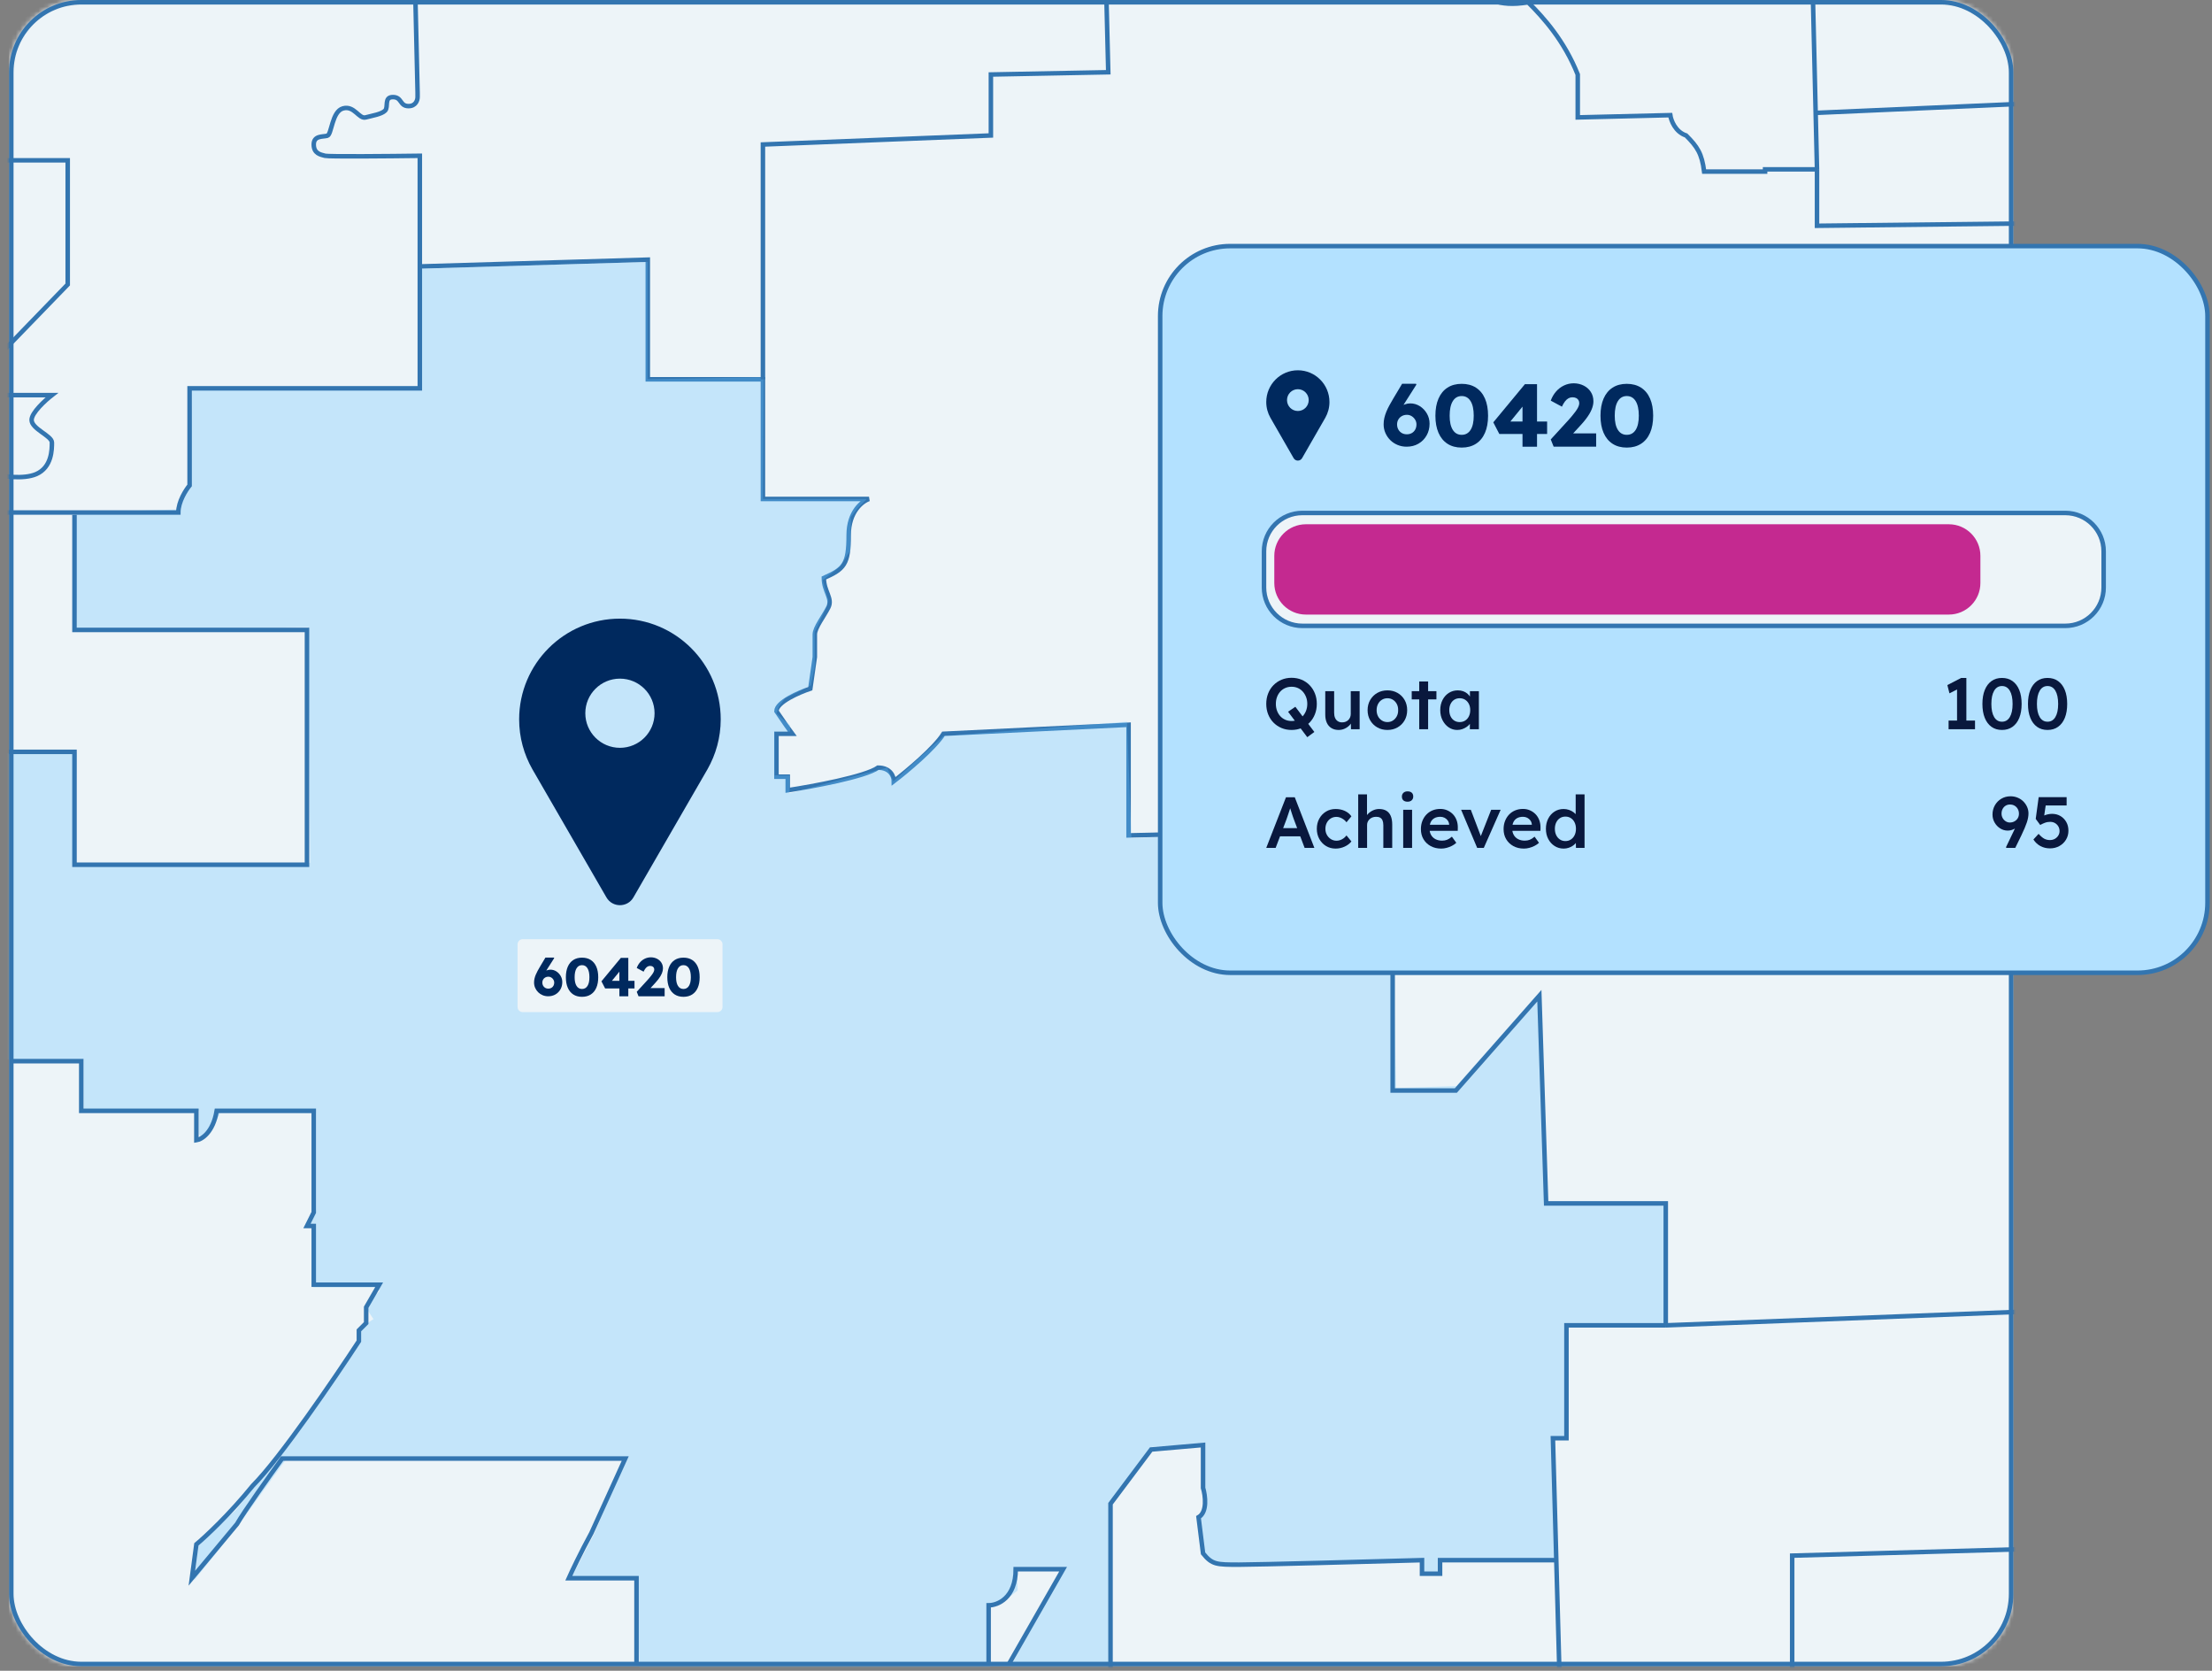 <?xml version="1.0" encoding="UTF-8"?>
<svg xmlns="http://www.w3.org/2000/svg" width="490" height="370" viewBox="0 0 490 370" fill="none">
  <rect x="0" y="0" width="490" height="370" fill="#808080" stroke="none"/>
  <g clip-path="url(#clip0_1732_2629)">
    <mask id="mask0_1732_2629" style="mask-type:alpha" maskUnits="userSpaceOnUse" x="2" y="0" width="444" height="369">
      <rect x="2" width="444" height="369" rx="16" fill="#B3E1FF"></rect>
    </mask>
    <g mask="url(#mask0_1732_2629)">
      <rect x="2" width="444" height="369" fill="#EDF4F8"></rect>
      <path d="M93 59L143.5 57.5V84H169V110.5H192.5C191 111 188 113.3 188 118.5C188 125 187 126 182.5 128C182.5 131 184.5 132.5 183.5 134.5C182.5 136.5 180.5 139 180.5 140.5C180.5 141.7 180.5 144.333 180.5 145.5L179.5 152.5C177 153.333 172 155.5 172 157.5C173.6 159.9 175 161.833 175.5 162.5H172V172H174.5V175C180 174.167 191.7 172 194.5 170C197.3 170 198 172 198 173C200.833 170.833 207 165.7 209 162.5L250 160.5V185L480 179.5" stroke="#3375B0"></path>
      <g style="mix-blend-mode:multiply" opacity="0.3">
        <path d="M347 293.5H369V267L342.366 266.365L341.27 220.355L340.394 220.464L322.638 240.497L309.268 240.938L308.063 183.811L250.631 185.573L249.644 159.816L209 163L197.912 173.025L196.5 170L174.896 175.667V171.704H171.608V162.017H175.006V160.587L173.91 159.707L172 158L172.5 156.5L173.91 154.645L179.609 151.782L180.486 147.5V144.738V139.894L183.117 134.391L183.5 133L182.24 128.5L183.5 127.5L186.187 125.364L188.378 121.842L188.5 114.5L190 112.5L192 110.5H169L169.2 83.536L143.444 83.977V58L93 59.5L93.465 85.847L42.5 86L41.951 106.871L39.868 110.393L39.321 112.815L16.5 113.5L17 139.5L68.255 138.901L68.694 191.074L16.524 191.624L17 166.5L-9.5 167L-9.669 139.67L-35.316 139.341L-35.864 147.265L-40.138 149.027L-40.247 152.44L-42 155.412V164.108L-40.356 168.401L-39.699 172.253L-39.808 182.49L-39.369 189.975L-39.589 196.14L-34.109 202.413L-33.89 233.673L-21.504 233.564L-20.409 232.463L-8.132 232.133L-7.804 234.664H18.5V246.002H44.039V251.066L44.807 252.276L47 250L49 246.002L70.015 246.5V267.905L68.371 270.986L69.467 271.427V285.075H82.837L84.153 285.846L80.754 289.148L82.727 292.12L79.658 294.1L79.549 296.631C79.549 296.631 70 312 52.259 334.385C47 339 44 341.5 44 341.5L43 350L53 337.5L63.5 323L138.625 323.268L131.502 339.888L126.5 349.5L141.036 349.134L141.804 375L219.401 373.57L219.181 355.519L223.456 353.757L225.428 352.215L225.32 349.243L224.881 347.593L235.402 347.372L221.482 373.57L245.485 373.129L246 333L255.241 320.406H266.311L266.418 323L266.529 330L266.966 331.964V334.5L265.213 335.927L266 340.5L266.529 344L269.047 346.603L314.861 345.612V348.584H318.588V345.612L344.563 345.061L344.124 318.864L347 318.5L346.5 294L347 293.5ZM158.92 224.132H137.351H115.783C115.158 224.132 114.653 223.622 114.653 222.997V209.126C114.653 208.499 115.16 207.992 115.783 207.992H158.92C159.544 207.992 160.05 208.501 160.05 209.126V222.997C160.05 223.624 159.543 224.132 158.92 224.132Z" fill="#66C3FF"></path>
      </g>
      <path d="M137.326 137C124.996 137 115 146.984 115 159.301C115 163.336 116.079 167.094 117.933 170.355L134.338 198.735C135.003 199.883 136.167 200.455 137.326 200.455C138.486 200.455 139.649 199.883 140.314 198.735L156.72 170.355C158.573 167.094 159.652 163.337 159.653 159.301C159.653 146.985 149.657 137 137.326 137ZM137.328 165.608C133.092 165.608 129.658 162.178 129.658 157.947C129.658 153.716 133.092 150.286 137.328 150.286C141.564 150.286 144.998 153.716 144.998 157.947C144.998 162.178 141.564 165.608 137.328 165.608Z" fill="#00295E"></path>
      <path d="M308.5 183.5V241.5H322.5L341 220.5L342.5 266.5H369V293.5M369 293.5H347V318.5H344L345.5 372.5M369 293.5L447.5 290.5" stroke="#3375B0"></path>
      <path d="M397 370.5V344.5L450.5 343" stroke="#3375B0"></path>
      <path d="M246 370V333L255 321L266.5 320V329.5C267 331.186 267.5 334.845 265.5 336C265.9 339.2 266.333 342.667 266.5 344C268.5 346.5 269.5 346.5 274.5 346.5C278.5 346.5 303.167 345.833 315 345.5V348.5H319V345.5H344.5" stroke="#3375B0"></path>
      <path d="M169 84V32L219.5 30V16.5L245.5 16L245 -4L328 -2C328.667 -0.667 331.7 1.7 338.5 0.5C342 4 346.5 9 349.5 16.5C349.5 20.5 349.5 24.5 349.5 26L370 25.5C370.167 26.667 371.1 29.2 373.5 30C376 32.5 377 34 377.5 38C383.1 38 388.833 38 391 38V37.5H402.5M402.5 37.5L402.202 25M402.5 37.5V50L447.5 49.5M402.202 25L401.5 -4.5L453.5 -0.5L454 25.5L447.5 23L402.202 25Z" stroke="#3375B0"></path>
      <path d="M92.001 -1L92.501 20.5V21.5C92.501 22.167 92.101 23.5 90.501 23.5C88.501 23.5 89.073 21.5 87.037 21.5C85.001 21.5 86.108 23.697 85.305 24.5C84.502 25.303 82.5 25.598 81 26C79.5 26.402 78.5 23.33 76 24C73.5 24.67 73.5 29.794 72.5 30.062C71.5 30.33 69.5 30 69.5 32C69.5 34 71 34.232 72 34.5C72.8 34.714 86.333 34.589 93 34.5V86H42V107.5C41.167 108.5 39.5 111.1 39.5 113.5C31.5 113.5 10.167 113.5 0.5 113.5" stroke="#3375B0"></path>
      <path d="M-0.5 35.5H15V63L-0.5 79" stroke="#3375B0"></path>
      <path d="M1.5 87.5H11.5C10 88.667 7 91.4 7 93C7 95 11.5 96.5 11.5 98C11.5 99.5 11.5 103.5 8 105C5.2 106.2 0.5 105.5 -1.5 105" stroke="#3375B0"></path>
    </g>
    <rect x="2.5" y="0.5" width="443" height="368" rx="15.5" stroke="#3375B0"></rect>
    <path d="M2 166.5H16.5V191.5H68V139.5H16.5V114" stroke="#3375B0"></path>
    <path d="M2.5 235H18V246H43.5V252.5C44.667 252.333 47.2 250.8 48 246C64 246 69 246 69.5 246V268.5L68 271.5H69.5V284.5H84L81.113 289.5V293L79.5 294.613V297C74.167 305.167 62 323 56 329C50.8 335.4 45.5 340.333 43.5 342L42.5 349.5L52.5 337.5C54.1 334.7 59.833 326.667 62.5 323H138.5L131 339.5C128.6 343.9 126.667 348 126 349.5H141V368.5" stroke="#3375B0"></path>
    <path d="M219 368.5V355.5C221 355.5 225 353.9 225 347.5C229.8 347.5 234 347.5 235.5 347.5L223.5 368.5" stroke="#3375B0"></path>
    <rect x="257" y="54.5" width="232" height="160.922" rx="15.5" fill="#B3E1FF"></rect>
    <rect x="257" y="54.5" width="232" height="160.922" rx="15.5" stroke="#3375B0"></rect>
    <path d="M287.5 82C283.634 82 280.5 85.147 280.5 89.029C280.5 90.301 280.838 91.486 281.42 92.513L286.563 101.458C286.772 101.82 287.136 102.001 287.5 102C287.864 102 288.228 101.82 288.437 101.458L293.58 92.513C294.162 91.486 294.5 90.301 294.5 89.029C294.5 85.147 291.366 82 287.5 82ZM287.501 91.017C286.173 91.017 285.096 89.936 285.096 88.603C285.096 87.269 286.173 86.188 287.501 86.188C288.829 86.188 289.905 87.269 289.905 88.603C289.905 89.936 288.829 91.017 287.501 91.017Z" fill="#00295E"></path>
    <path d="M311.597 98.922C310.891 98.922 310.228 98.795 309.607 98.54C308.986 98.285 308.447 97.932 307.99 97.481C307.532 97.03 307.17 96.504 306.901 95.903C306.633 95.302 306.5 94.654 306.5 93.962C306.5 93.479 306.552 93.011 306.656 92.56C306.76 92.109 306.908 91.651 307.097 91.187C307.286 90.723 307.515 90.246 307.784 89.755C308.052 89.265 308.349 88.745 308.676 88.196L310.598 84.98H313.677L313.755 85.176L311.088 89.372C310.748 89.921 310.454 90.434 310.206 90.911C309.957 91.389 309.735 91.862 309.539 92.333C309.343 92.804 309.146 93.3 308.951 93.823L308.323 92.47C308.454 92.012 308.663 91.591 308.951 91.205C309.238 90.819 309.575 90.486 309.961 90.205C310.346 89.924 310.748 89.708 311.167 89.558C311.585 89.408 311.996 89.333 312.402 89.333C313.173 89.333 313.881 89.539 314.529 89.951C315.176 90.363 315.696 90.909 316.088 91.588C316.481 92.268 316.677 93.013 316.677 93.823C316.677 94.79 316.457 95.66 316.02 96.431C315.582 97.202 314.981 97.81 314.216 98.255C313.451 98.7 312.577 98.922 311.597 98.922ZM311.636 96.177C312.055 96.177 312.424 96.086 312.744 95.903C313.064 95.72 313.315 95.462 313.499 95.128C313.682 94.795 313.773 94.413 313.773 93.981C313.773 93.615 313.678 93.272 313.489 92.952C313.3 92.632 313.045 92.37 312.724 92.167C312.404 91.965 312.047 91.863 311.656 91.863C311.237 91.863 310.861 91.958 310.528 92.147C310.195 92.337 309.936 92.592 309.754 92.912C309.57 93.233 309.48 93.589 309.48 93.981C309.48 94.399 309.571 94.775 309.754 95.108C309.937 95.441 310.192 95.703 310.519 95.893C310.845 96.082 311.218 96.177 311.636 96.177Z" fill="#00295E"></path>
    <path d="M323.793 99.119C322.564 99.119 321.515 98.838 320.646 98.276C319.777 97.714 319.113 96.907 318.656 95.854C318.198 94.802 317.969 93.537 317.969 92.06C317.969 90.583 318.198 89.318 318.656 88.266C319.113 87.214 319.777 86.407 320.646 85.844C321.515 85.282 322.564 85.001 323.793 85.001C325.022 85.001 326.073 85.282 326.949 85.844C327.825 86.406 328.492 87.214 328.949 88.266C329.407 89.318 329.636 90.583 329.636 92.06C329.636 93.537 329.407 94.802 328.949 95.854C328.492 96.907 327.825 97.714 326.949 98.276C326.073 98.838 325.021 99.119 323.793 99.119ZM323.793 96.295C324.643 96.295 325.299 95.929 325.764 95.197C326.228 94.465 326.459 93.419 326.459 92.06C326.459 90.661 326.228 89.586 325.764 88.834C325.299 88.082 324.643 87.706 323.793 87.706C322.943 87.706 322.286 88.082 321.822 88.834C321.357 89.585 321.126 90.661 321.126 92.06C321.126 93.419 321.357 94.465 321.822 95.197C322.286 95.929 322.942 96.295 323.793 96.295Z" fill="#00295E"></path>
    <path d="M337.264 98.922V87.823L339.048 87.863L334.087 93.942L333.616 93.354H342.715V96.099H332.126L330.793 93.53L337.793 85.079H340.48V98.923L337.264 98.922Z" fill="#00295E"></path>
    <path d="M344.167 98.922L343.52 97.314L347.52 92.941C347.743 92.692 347.984 92.411 348.246 92.098C348.508 91.784 348.763 91.461 349.011 91.127C349.259 90.793 349.459 90.47 349.61 90.156C349.759 89.843 349.836 89.555 349.836 89.293C349.836 89.031 349.776 88.803 349.659 88.607C349.541 88.411 349.371 88.257 349.149 88.146C348.926 88.035 348.645 87.979 348.305 87.979C348.004 87.979 347.717 88.054 347.443 88.204C347.169 88.355 346.91 88.587 346.669 88.9C346.427 89.214 346.201 89.6 345.992 90.057L343.521 88.724C343.795 87.966 344.184 87.296 344.688 86.714C345.191 86.133 345.783 85.682 346.462 85.361C347.141 85.04 347.867 84.881 348.639 84.881C349.45 84.894 350.181 85.067 350.835 85.401C351.488 85.734 352.008 86.198 352.394 86.793C352.78 87.388 352.972 88.084 352.972 88.881C352.972 89.155 352.94 89.443 352.874 89.744C352.808 90.045 352.71 90.355 352.58 90.675C352.449 90.996 352.275 91.336 352.06 91.695C351.844 92.054 351.585 92.43 351.285 92.822C350.985 93.214 350.632 93.633 350.226 94.077L347.109 97.469L346.716 95.979H353.579V98.92H344.167V98.922Z" fill="#00295E"></path>
    <path d="M360.363 99.119C359.134 99.119 358.085 98.838 357.216 98.276C356.347 97.714 355.683 96.907 355.226 95.854C354.768 94.802 354.539 93.537 354.539 92.06C354.539 90.583 354.768 89.318 355.226 88.266C355.683 87.214 356.347 86.407 357.216 85.844C358.085 85.282 359.134 85.001 360.363 85.001C361.592 85.001 362.643 85.282 363.519 85.844C364.395 86.406 365.062 87.214 365.519 88.266C365.977 89.318 366.206 90.583 366.206 92.06C366.206 93.537 365.977 94.802 365.519 95.854C365.062 96.907 364.395 97.714 363.519 98.276C362.643 98.838 361.591 99.119 360.363 99.119ZM360.363 96.295C361.213 96.295 361.869 95.929 362.334 95.197C362.798 94.465 363.029 93.419 363.029 92.06C363.029 90.661 362.798 89.586 362.334 88.834C361.869 88.082 361.213 87.706 360.363 87.706C359.513 87.706 358.856 88.082 358.392 88.834C357.927 89.585 357.696 90.661 357.696 92.06C357.696 93.419 357.927 94.465 358.392 95.197C358.856 95.929 359.512 96.295 360.363 96.295Z" fill="#00295E"></path>
    <path d="M288.5 114.5H457.5C461.642 114.5 465 117.858 465 122V129.939C465 134.081 461.642 137.439 457.5 137.439H288.5C284.358 137.439 281 134.081 281 129.939V122C281 117.858 284.358 114.5 288.5 114.5Z" fill="#EDF4F8" stroke="#3375B0"></path>
    <path d="M457.5 113.599C462.194 113.599 466 117.405 466 122.099V130.099C466 134.794 462.194 138.599 457.5 138.599H288.5C283.806 138.599 280 134.794 280 130.099V122.099C280 117.405 283.806 113.599 288.5 113.599H457.5Z" fill="#EDF4F8" stroke="#3375B0"></path>
    <path d="M431.701 116.099H289.276C285.413 116.099 282.281 119.231 282.281 123.094V129.104C282.281 132.967 285.413 136.099 289.276 136.099H431.701C435.564 136.099 438.696 132.967 438.696 129.104V123.094C438.696 119.231 435.564 116.099 431.701 116.099Z" fill="#C42990"></path>
    <path d="M286.1 161.651C285.3 161.651 284.559 161.507 283.876 161.219C283.193 160.931 282.599 160.529 282.092 160.011C281.585 159.494 281.194 158.883 280.916 158.179C280.638 157.475 280.5 156.707 280.5 155.875C280.5 155.043 280.638 154.275 280.916 153.571C281.193 152.867 281.585 152.257 282.092 151.739C282.599 151.222 283.194 150.819 283.876 150.531C284.558 150.243 285.3 150.099 286.1 150.099C286.911 150.099 287.658 150.243 288.34 150.531C289.022 150.819 289.614 151.224 290.115 151.747C290.617 152.269 291.006 152.88 291.283 153.579C291.56 154.278 291.699 155.043 291.699 155.875C291.699 156.696 291.56 157.459 291.283 158.163C291.006 158.867 290.617 159.48 290.115 160.003C289.614 160.525 289.022 160.931 288.34 161.219C287.658 161.507 286.91 161.651 286.1 161.651ZM286.1 159.667C286.612 159.667 287.079 159.574 287.5 159.387C287.921 159.2 288.286 158.934 288.596 158.587C288.906 158.24 289.148 157.837 289.324 157.379C289.501 156.921 289.589 156.419 289.589 155.875C289.589 155.331 289.501 154.83 289.324 154.371C289.148 153.913 288.906 153.51 288.596 153.163C288.286 152.816 287.921 152.55 287.5 152.363C287.078 152.176 286.611 152.083 286.1 152.083C285.599 152.083 285.134 152.176 284.708 152.363C284.281 152.55 283.913 152.814 283.604 153.155C283.294 153.497 283.054 153.897 282.884 154.355C282.713 154.813 282.628 155.32 282.628 155.875C282.628 156.419 282.713 156.923 282.884 157.387C283.054 157.851 283.294 158.254 283.604 158.595C283.914 158.937 284.282 159.2 284.708 159.387C285.134 159.574 285.599 159.667 286.1 159.667ZM289.588 163.251L285.332 157.619L286.947 156.515L291.155 162.099L289.588 163.251Z" fill="#09183D"></path>
    <path d="M296.53 161.651C295.922 161.651 295.394 161.515 294.946 161.243C294.498 160.971 294.156 160.582 293.922 160.075C293.688 159.569 293.57 158.963 293.57 158.259V153.059H295.538V157.843C295.538 158.291 295.607 158.673 295.746 158.987C295.885 159.302 296.088 159.545 296.354 159.715C296.621 159.886 296.94 159.971 297.314 159.971C297.591 159.971 297.844 159.926 298.074 159.835C298.304 159.744 298.504 159.616 298.674 159.451C298.845 159.286 298.979 159.089 299.074 158.859C299.169 158.629 299.218 158.382 299.218 158.115V153.059H301.187V161.491H299.267L299.235 159.731L299.587 159.539C299.459 159.944 299.243 160.304 298.94 160.619C298.635 160.934 298.276 161.185 297.86 161.371C297.444 161.558 297.001 161.651 296.532 161.651H296.53Z" fill="#09183D"></path>
    <path d="M307.348 161.651C306.505 161.651 305.753 161.462 305.092 161.083C304.431 160.704 303.908 160.185 303.524 159.523C303.14 158.862 302.949 158.109 302.949 157.267C302.949 156.425 303.14 155.673 303.524 155.011C303.909 154.35 304.431 153.83 305.092 153.451C305.753 153.073 306.505 152.883 307.348 152.883C308.18 152.883 308.927 153.072 309.588 153.451C310.249 153.83 310.77 154.35 311.148 155.011C311.527 155.673 311.716 156.425 311.716 157.267C311.716 158.109 311.527 158.862 311.148 159.523C310.77 160.185 310.25 160.704 309.588 161.083C308.927 161.461 308.18 161.651 307.348 161.651ZM307.348 159.907C307.807 159.907 308.214 159.79 308.573 159.555C308.929 159.321 309.213 159.006 309.421 158.611C309.629 158.216 309.728 157.769 309.717 157.267C309.728 156.755 309.629 156.302 309.421 155.907C309.213 155.512 308.93 155.2 308.573 154.971C308.215 154.742 307.807 154.627 307.348 154.627C306.889 154.627 306.476 154.742 306.108 154.971C305.741 155.2 305.455 155.515 305.253 155.915C305.05 156.315 304.949 156.766 304.949 157.267C304.949 157.768 305.05 158.217 305.253 158.611C305.455 159.006 305.741 159.32 306.108 159.555C306.476 159.79 306.889 159.907 307.348 159.907Z" fill="#09183D"></path>
    <path d="M312.723 154.883V153.059H318.195V154.883H312.723ZM314.387 161.49V150.914H316.355V161.49H314.387Z" fill="#09183D"></path>
    <path d="M322.803 161.651C322.11 161.651 321.481 161.459 320.915 161.075C320.35 160.691 319.896 160.169 319.555 159.507C319.213 158.846 319.043 158.094 319.043 157.251C319.043 156.408 319.213 155.656 319.555 154.995C319.897 154.334 320.361 153.817 320.948 153.443C321.534 153.07 322.195 152.883 322.931 152.883C323.358 152.883 323.747 152.945 324.099 153.067C324.452 153.19 324.76 153.363 325.027 153.587C325.294 153.811 325.515 154.067 325.691 154.355C325.868 154.643 325.987 154.952 326.051 155.283L325.619 155.171V153.059H327.602V161.491H325.602V159.475L326.066 159.395C325.992 159.683 325.856 159.963 325.659 160.235C325.461 160.507 325.216 160.747 324.923 160.955C324.629 161.163 324.304 161.331 323.947 161.459C323.589 161.587 323.208 161.651 322.802 161.651H322.803ZM323.347 159.907C323.806 159.907 324.211 159.795 324.563 159.571C324.916 159.347 325.19 159.035 325.387 158.635C325.584 158.235 325.683 157.774 325.683 157.251C325.683 156.739 325.584 156.286 325.387 155.891C325.19 155.497 324.915 155.187 324.563 154.963C324.211 154.739 323.806 154.627 323.347 154.627C322.888 154.627 322.486 154.739 322.139 154.963C321.792 155.187 321.523 155.497 321.331 155.891C321.139 156.286 321.043 156.739 321.043 157.251C321.043 157.773 321.139 158.235 321.331 158.635C321.522 159.035 321.792 159.347 322.139 159.571C322.486 159.795 322.888 159.907 323.347 159.907Z" fill="#09183D"></path>
    <path d="M433.523 160.707V151.619L434.115 152.387L431.843 153.539L431.379 151.715L434.435 150.131H435.587V160.707H433.524H433.523ZM431.65 161.49V159.57H437.505V161.49H431.65Z" fill="#09183D"></path>
    <path d="M443.477 161.651C442.57 161.651 441.794 161.419 441.149 160.955C440.503 160.491 440.007 159.83 439.661 158.971C439.314 158.113 439.141 157.086 439.141 155.891C439.141 154.696 439.314 153.67 439.661 152.811C440.008 151.952 440.504 151.291 441.149 150.827C441.795 150.363 442.57 150.131 443.477 150.131C444.384 150.131 445.163 150.363 445.813 150.827C446.463 151.291 446.962 151.952 447.309 152.811C447.656 153.669 447.829 154.696 447.829 155.891C447.829 157.086 447.656 158.113 447.309 158.971C446.962 159.83 446.463 160.491 445.813 160.955C445.163 161.419 444.383 161.651 443.477 161.651ZM443.477 159.826C444.223 159.826 444.802 159.482 445.213 158.794C445.623 158.106 445.828 157.138 445.828 155.89C445.828 154.632 445.623 153.656 445.213 152.962C444.802 152.269 444.223 151.922 443.477 151.922C442.731 151.922 442.152 152.269 441.741 152.962C441.331 153.655 441.126 154.631 441.126 155.89C441.126 157.138 441.331 158.106 441.741 158.794C442.152 159.482 442.73 159.826 443.477 159.826Z" fill="#09183D"></path>
    <path d="M453.57 161.651C452.663 161.651 451.887 161.419 451.242 160.955C450.596 160.491 450.1 159.83 449.754 158.971C449.407 158.113 449.234 157.086 449.234 155.891C449.234 154.696 449.407 153.67 449.754 152.811C450.101 151.952 450.597 151.291 451.242 150.827C451.888 150.363 452.663 150.131 453.57 150.131C454.477 150.131 455.256 150.363 455.906 150.827C456.556 151.291 457.055 151.952 457.402 152.811C457.749 153.669 457.922 154.696 457.922 155.891C457.922 157.086 457.749 158.113 457.402 158.971C457.055 159.83 456.556 160.491 455.906 160.955C455.256 161.419 454.476 161.651 453.57 161.651ZM453.57 159.826C454.316 159.826 454.895 159.482 455.306 158.794C455.716 158.106 455.921 157.138 455.921 155.89C455.921 154.632 455.716 153.656 455.306 152.962C454.895 152.269 454.316 151.922 453.57 151.922C452.824 151.922 452.245 152.269 451.834 152.962C451.424 153.655 451.219 154.631 451.219 155.89C451.219 157.138 451.424 158.106 451.834 158.794C452.245 159.482 452.823 159.826 453.57 159.826Z" fill="#09183D"></path>
    <path d="M280.5 187.763L284.868 176.563H286.82L291.156 187.763H288.996L286.596 181.395C286.543 181.267 286.471 181.064 286.38 180.787C286.289 180.51 286.191 180.208 286.084 179.883C285.978 179.557 285.882 179.254 285.796 178.971C285.711 178.688 285.647 178.483 285.605 178.355L286.004 178.339C285.941 178.553 285.865 178.793 285.78 179.059C285.694 179.326 285.604 179.603 285.508 179.891C285.412 180.179 285.319 180.456 285.229 180.723C285.138 180.99 285.055 181.23 284.981 181.443L282.581 187.763H280.501H280.5ZM282.484 185.203L283.204 183.395H288.308L289.076 185.203H282.484Z" fill="#09183D"></path>
    <path d="M295.858 187.922C295.069 187.922 294.36 187.73 293.73 187.346C293.101 186.962 292.605 186.439 292.243 185.778C291.88 185.116 291.699 184.37 291.699 183.538C291.699 182.706 291.88 181.959 292.243 181.298C292.605 180.637 293.101 180.114 293.73 179.73C294.36 179.346 295.069 179.154 295.858 179.154C296.616 179.154 297.303 179.298 297.922 179.586C298.54 179.874 299.021 180.274 299.362 180.786L298.273 182.098C298.114 181.874 297.911 181.671 297.666 181.49C297.42 181.308 297.159 181.165 296.882 181.058C296.605 180.952 296.327 180.898 296.05 180.898C295.58 180.898 295.162 181.013 294.794 181.242C294.426 181.471 294.135 181.786 293.922 182.186C293.708 182.586 293.602 183.037 293.602 183.538C293.602 184.039 293.711 184.488 293.93 184.882C294.149 185.276 294.445 185.591 294.818 185.826C295.192 186.061 295.608 186.178 296.066 186.178C296.343 186.178 296.613 186.133 296.875 186.042C297.136 185.952 297.384 185.821 297.619 185.65C297.853 185.48 298.072 185.266 298.274 185.01L299.363 186.338C299 186.808 298.501 187.189 297.867 187.482C297.232 187.775 296.562 187.922 295.858 187.922Z" fill="#09183D"></path>
    <path d="M300.867 187.763V175.923H302.818V181.059L302.451 181.251C302.557 180.867 302.765 180.518 303.075 180.203C303.384 179.889 303.752 179.635 304.179 179.443C304.606 179.251 305.043 179.155 305.491 179.155C306.131 179.155 306.667 179.283 307.098 179.539C307.531 179.795 307.856 180.179 308.075 180.691C308.293 181.203 308.403 181.843 308.403 182.611V187.763H306.434V182.755C306.434 182.329 306.375 181.974 306.258 181.691C306.141 181.409 305.959 181.201 305.714 181.067C305.469 180.934 305.17 180.873 304.818 180.883C304.531 180.883 304.266 180.928 304.026 181.019C303.787 181.11 303.579 181.238 303.403 181.403C303.226 181.569 303.088 181.758 302.987 181.971C302.885 182.184 302.835 182.419 302.835 182.675V187.763H300.867Z" fill="#09183D"></path>
    <path d="M311.795 177.539C311.4 177.539 311.094 177.44 310.875 177.243C310.656 177.046 310.547 176.765 310.547 176.403C310.547 176.062 310.659 175.785 310.883 175.571C311.108 175.358 311.411 175.251 311.795 175.251C312.2 175.251 312.513 175.35 312.732 175.547C312.95 175.745 313.059 176.03 313.059 176.403C313.059 176.734 312.948 177.006 312.723 177.219C312.499 177.432 312.19 177.539 311.795 177.539ZM310.835 187.763V179.331H312.803V187.763H310.835Z" fill="#09183D"></path>
    <path d="M319.253 187.922C318.368 187.922 317.587 187.735 316.909 187.362C316.231 186.988 315.704 186.479 315.325 185.834C314.946 185.189 314.758 184.45 314.758 183.618C314.758 182.957 314.864 182.354 315.077 181.81C315.291 181.266 315.587 180.794 315.966 180.394C316.344 179.994 316.798 179.685 317.325 179.466C317.853 179.247 318.431 179.138 319.061 179.138C319.616 179.138 320.133 179.244 320.613 179.458C321.093 179.671 321.509 179.962 321.861 180.33C322.214 180.698 322.482 181.136 322.669 181.642C322.856 182.149 322.944 182.701 322.934 183.298L322.917 183.986H316.085L315.718 182.642H321.27L321.014 182.914V182.562C320.982 182.231 320.875 181.941 320.694 181.69C320.512 181.44 320.281 181.242 319.998 181.098C319.716 180.954 319.403 180.882 319.062 180.882C318.54 180.882 318.099 180.983 317.742 181.186C317.385 181.389 317.115 181.68 316.934 182.058C316.752 182.437 316.662 182.909 316.662 183.474C316.662 184.018 316.777 184.493 317.007 184.898C317.236 185.304 317.561 185.616 317.983 185.834C318.404 186.053 318.897 186.162 319.462 186.162C319.857 186.162 320.22 186.098 320.551 185.97C320.881 185.842 321.239 185.613 321.622 185.282L322.599 186.642C322.311 186.909 321.983 187.136 321.615 187.322C321.247 187.508 320.86 187.655 320.455 187.762C320.05 187.869 319.649 187.922 319.255 187.922H319.253Z" fill="#09183D"></path>
    <path d="M327.221 187.763L323.668 179.331H325.813L328.212 185.635L327.796 185.747L330.324 179.331H332.42L328.692 187.763H327.22H327.221Z" fill="#09183D"></path>
    <path d="M337.569 187.922C336.684 187.922 335.903 187.735 335.225 187.362C334.547 186.988 334.02 186.479 333.641 185.834C333.262 185.189 333.074 184.45 333.074 183.618C333.074 182.957 333.18 182.354 333.393 181.81C333.607 181.266 333.903 180.794 334.282 180.394C334.66 179.994 335.114 179.685 335.641 179.466C336.169 179.247 336.747 179.138 337.377 179.138C337.932 179.138 338.449 179.244 338.929 179.458C339.409 179.671 339.825 179.962 340.177 180.33C340.53 180.698 340.798 181.136 340.985 181.642C341.172 182.149 341.26 182.701 341.25 183.298L341.233 183.986H334.401L334.034 182.642H339.586L339.33 182.914V182.562C339.298 182.231 339.191 181.941 339.01 181.69C338.828 181.44 338.597 181.242 338.314 181.098C338.032 180.954 337.719 180.882 337.378 180.882C336.856 180.882 336.415 180.983 336.058 181.186C335.701 181.389 335.431 181.68 335.25 182.058C335.068 182.437 334.978 182.909 334.978 183.474C334.978 184.018 335.093 184.493 335.323 184.898C335.552 185.304 335.877 185.616 336.299 185.834C336.72 186.053 337.213 186.162 337.778 186.162C338.173 186.162 338.536 186.098 338.867 185.97C339.197 185.842 339.555 185.613 339.938 185.282L340.915 186.642C340.627 186.909 340.299 187.136 339.931 187.322C339.563 187.508 339.176 187.655 338.771 187.762C338.366 187.869 337.965 187.922 337.571 187.922H337.569Z" fill="#09183D"></path>
    <path d="M346.385 187.922C345.638 187.922 344.969 187.733 344.377 187.354C343.785 186.976 343.315 186.458 342.969 185.802C342.622 185.146 342.449 184.391 342.449 183.538C342.449 182.696 342.619 181.943 342.961 181.282C343.302 180.62 343.769 180.101 344.36 179.722C344.953 179.344 345.622 179.154 346.369 179.154C346.774 179.154 347.166 179.218 347.545 179.346C347.923 179.474 348.262 179.647 348.561 179.866C348.86 180.085 349.097 180.327 349.273 180.594C349.45 180.861 349.547 181.138 349.569 181.426L349.042 181.49V175.922H351.01V187.762H349.106L349.058 185.778L349.442 185.81C349.431 186.077 349.338 186.333 349.163 186.578C348.986 186.824 348.76 187.047 348.482 187.25C348.204 187.453 347.882 187.616 347.514 187.738C347.146 187.86 346.77 187.922 346.386 187.922H346.385ZM346.769 186.259C347.228 186.259 347.633 186.141 347.985 185.907C348.338 185.672 348.612 185.352 348.809 184.947C349.006 184.542 349.105 184.072 349.105 183.539C349.105 183.017 349.006 182.55 348.809 182.139C348.612 181.728 348.337 181.409 347.985 181.179C347.633 180.95 347.228 180.835 346.769 180.835C346.31 180.835 345.906 180.95 345.553 181.179C345.201 181.408 344.926 181.728 344.729 182.139C344.532 182.55 344.433 183.016 344.433 183.539C344.433 184.073 344.532 184.542 344.729 184.947C344.926 185.352 345.202 185.672 345.553 185.907C345.906 186.141 346.311 186.259 346.769 186.259Z" fill="#09183D"></path>
    <path d="M444.434 187.763L444.37 187.603L447.763 180.531L447.954 181.731C447.795 182.073 447.6 182.377 447.37 182.643C447.14 182.909 446.88 183.142 446.587 183.339C446.293 183.537 445.991 183.686 445.683 183.787C445.373 183.889 445.064 183.939 444.755 183.939C444.147 183.939 443.587 183.776 443.074 183.451C442.562 183.126 442.151 182.694 441.843 182.155C441.533 181.616 441.379 181.027 441.379 180.387C441.379 179.63 441.555 178.944 441.906 178.331C442.259 177.718 442.735 177.232 443.339 176.875C443.942 176.518 444.621 176.339 445.379 176.339C445.923 176.339 446.437 176.438 446.923 176.635C447.407 176.832 447.829 177.107 448.187 177.459C448.545 177.811 448.827 178.217 449.035 178.675C449.243 179.133 449.347 179.619 449.347 180.131C449.347 180.441 449.318 180.758 449.259 181.083C449.199 181.409 449.107 181.763 448.979 182.147C448.851 182.531 448.688 182.953 448.491 183.411C448.294 183.869 448.056 184.392 447.779 184.979L446.419 187.763H444.436H444.434ZM445.218 182.147C445.602 182.147 445.948 182.059 446.258 181.883C446.567 181.707 446.807 181.475 446.978 181.187C447.149 180.899 447.234 180.568 447.234 180.195C447.234 179.811 447.149 179.465 446.978 179.155C446.807 178.845 446.573 178.603 446.274 178.427C445.975 178.251 445.634 178.163 445.25 178.163C444.888 178.163 444.567 178.248 444.29 178.419C444.013 178.59 443.792 178.827 443.626 179.131C443.461 179.435 443.379 179.79 443.379 180.195C443.379 180.537 443.461 180.857 443.626 181.155C443.792 181.453 444.016 181.694 444.299 181.875C444.581 182.057 444.888 182.147 445.219 182.147H445.218Z" fill="#09183D"></path>
    <path d="M454.116 187.875C453.338 187.875 452.634 187.707 452.004 187.371C451.375 187.035 450.854 186.547 450.438 185.907L451.589 184.659C452.059 185.181 452.479 185.542 452.853 185.739C453.226 185.936 453.637 186.035 454.084 186.035C454.489 186.035 454.853 185.947 455.172 185.771C455.492 185.595 455.748 185.355 455.941 185.051C456.133 184.747 456.229 184.413 456.229 184.051C456.229 183.656 456.138 183.307 455.957 183.003C455.775 182.699 455.53 182.457 455.222 182.275C454.912 182.094 454.56 182.003 454.165 182.003C453.952 182.003 453.749 182.019 453.558 182.051C453.366 182.083 453.144 182.147 452.894 182.243C452.643 182.339 452.326 182.489 451.942 182.691L450.951 181.347L451.606 176.531H457.797V178.371H452.774L453.238 177.859L452.71 181.411L452.118 180.995C452.257 180.867 452.462 180.745 452.734 180.627C453.005 180.51 453.302 180.414 453.622 180.339C453.942 180.265 454.257 180.227 454.566 180.227C455.259 180.227 455.878 180.387 456.421 180.707C456.964 181.027 457.398 181.467 457.718 182.027C458.037 182.587 458.197 183.23 458.197 183.955C458.197 184.691 458.018 185.355 457.661 185.947C457.304 186.539 456.815 187.009 456.197 187.355C455.578 187.702 454.885 187.875 454.117 187.875H454.116Z" fill="#09183D"></path>
    <path d="M121.436 220.626C121.002 220.626 120.595 220.548 120.213 220.392C119.832 220.235 119.501 220.018 119.22 219.741C118.939 219.464 118.716 219.141 118.551 218.772C118.386 218.402 118.305 218.004 118.305 217.579C118.305 217.282 118.337 216.995 118.401 216.718C118.464 216.441 118.555 216.159 118.671 215.874C118.788 215.589 118.928 215.296 119.094 214.995C119.258 214.694 119.441 214.374 119.642 214.037L120.822 212.061H122.714L122.762 212.181L121.123 214.759C120.914 215.097 120.734 215.412 120.581 215.705C120.429 215.998 120.292 216.289 120.172 216.578C120.051 216.868 119.93 217.172 119.81 217.494L119.425 216.663C119.505 216.381 119.634 216.123 119.81 215.885C119.987 215.648 120.194 215.444 120.431 215.271C120.668 215.098 120.914 214.966 121.172 214.874C121.429 214.781 121.681 214.735 121.931 214.735C122.404 214.735 122.839 214.862 123.237 215.115C123.635 215.368 123.954 215.704 124.195 216.121C124.437 216.538 124.557 216.996 124.557 217.494C124.557 218.088 124.422 218.622 124.153 219.096C123.884 219.57 123.515 219.943 123.045 220.217C122.575 220.49 122.038 220.626 121.436 220.626ZM121.46 218.94C121.717 218.94 121.944 218.884 122.141 218.772C122.337 218.659 122.492 218.501 122.605 218.296C122.717 218.091 122.773 217.856 122.773 217.591C122.773 217.366 122.715 217.155 122.598 216.959C122.482 216.762 122.326 216.601 122.128 216.476C121.932 216.352 121.713 216.29 121.472 216.29C121.215 216.29 120.984 216.348 120.779 216.464C120.575 216.581 120.416 216.738 120.304 216.934C120.191 217.131 120.135 217.35 120.135 217.591C120.135 217.848 120.191 218.079 120.304 218.283C120.416 218.488 120.573 218.649 120.774 218.766C120.974 218.882 121.203 218.94 121.46 218.94Z" fill="#00295E"></path>
    <path d="M128.93 220.747C128.175 220.747 127.53 220.575 126.996 220.229C126.462 219.884 126.054 219.388 125.774 218.741C125.492 218.095 125.352 217.318 125.352 216.41C125.352 215.503 125.492 214.726 125.774 214.08C126.054 213.433 126.462 212.938 126.996 212.592C127.53 212.246 128.175 212.074 128.93 212.074C129.685 212.074 130.33 212.246 130.869 212.592C131.407 212.937 131.816 213.433 132.097 214.08C132.379 214.726 132.519 215.503 132.519 216.41C132.519 217.318 132.379 218.095 132.097 218.741C131.816 219.388 131.407 219.884 130.869 220.229C130.33 220.575 129.684 220.747 128.93 220.747ZM128.93 219.012C129.452 219.012 129.855 218.787 130.14 218.338C130.426 217.888 130.567 217.245 130.567 216.41C130.567 215.551 130.426 214.891 130.14 214.429C129.855 213.967 129.452 213.736 128.93 213.736C128.407 213.736 128.004 213.967 127.719 214.429C127.433 214.89 127.291 215.551 127.291 216.41C127.291 217.245 127.433 217.888 127.719 218.338C128.004 218.787 128.407 219.012 128.93 219.012Z" fill="#00295E"></path>
    <path d="M137.206 220.626V213.807L138.302 213.832L135.254 217.567L134.965 217.205H140.555V218.892H134.049L133.23 217.314L137.531 212.122H139.182V220.627L137.206 220.626Z" fill="#00295E"></path>
    <path d="M141.448 220.626L141.051 219.638L143.508 216.952C143.645 216.799 143.793 216.626 143.954 216.434C144.115 216.241 144.272 216.042 144.424 215.837C144.577 215.632 144.699 215.434 144.792 215.241C144.884 215.048 144.931 214.872 144.931 214.711C144.931 214.55 144.894 214.41 144.822 214.289C144.75 214.169 144.645 214.074 144.509 214.006C144.372 213.938 144.199 213.903 143.99 213.903C143.806 213.903 143.629 213.949 143.461 214.042C143.293 214.134 143.133 214.277 142.985 214.469C142.837 214.662 142.698 214.899 142.569 215.18L141.051 214.361C141.22 213.895 141.459 213.484 141.768 213.126C142.077 212.769 142.441 212.492 142.858 212.295C143.275 212.098 143.721 212 144.196 212C144.694 212.008 145.143 212.114 145.545 212.319C145.946 212.524 146.265 212.809 146.503 213.175C146.74 213.54 146.858 213.968 146.858 214.457C146.858 214.626 146.838 214.803 146.797 214.988C146.757 215.173 146.697 215.363 146.617 215.56C146.536 215.757 146.429 215.966 146.297 216.186C146.165 216.407 146.006 216.638 145.821 216.879C145.637 217.119 145.42 217.377 145.171 217.65L143.256 219.734L143.014 218.818H147.231V220.625H141.448V220.626Z" fill="#00295E"></path>
    <path d="M151.398 220.747C150.643 220.747 149.999 220.575 149.465 220.229C148.931 219.884 148.523 219.388 148.242 218.741C147.961 218.095 147.82 217.318 147.82 216.41C147.82 215.503 147.961 214.726 148.242 214.08C148.523 213.433 148.931 212.938 149.465 212.592C149.999 212.246 150.643 212.074 151.398 212.074C152.153 212.074 152.799 212.246 153.337 212.592C153.875 212.937 154.285 213.433 154.566 214.08C154.847 214.726 154.988 215.503 154.988 216.41C154.988 217.318 154.847 218.095 154.566 218.741C154.285 219.388 153.875 219.884 153.337 220.229C152.799 220.575 152.153 220.747 151.398 220.747ZM151.398 219.012C151.921 219.012 152.324 218.787 152.609 218.338C152.894 217.888 153.036 217.245 153.036 216.41C153.036 215.551 152.894 214.891 152.609 214.429C152.324 213.967 151.921 213.736 151.398 213.736C150.876 213.736 150.472 213.967 150.187 214.429C149.902 214.89 149.76 215.551 149.76 216.41C149.76 217.245 149.902 217.888 150.187 218.338C150.472 218.787 150.876 219.012 151.398 219.012Z" fill="#00295E"></path>
  </g>
  <defs>
    <clipPath id="clip0_1732_2629">
      <rect width="489.5" height="369.5" fill="white"></rect>
    </clipPath>
  </defs>
</svg>
